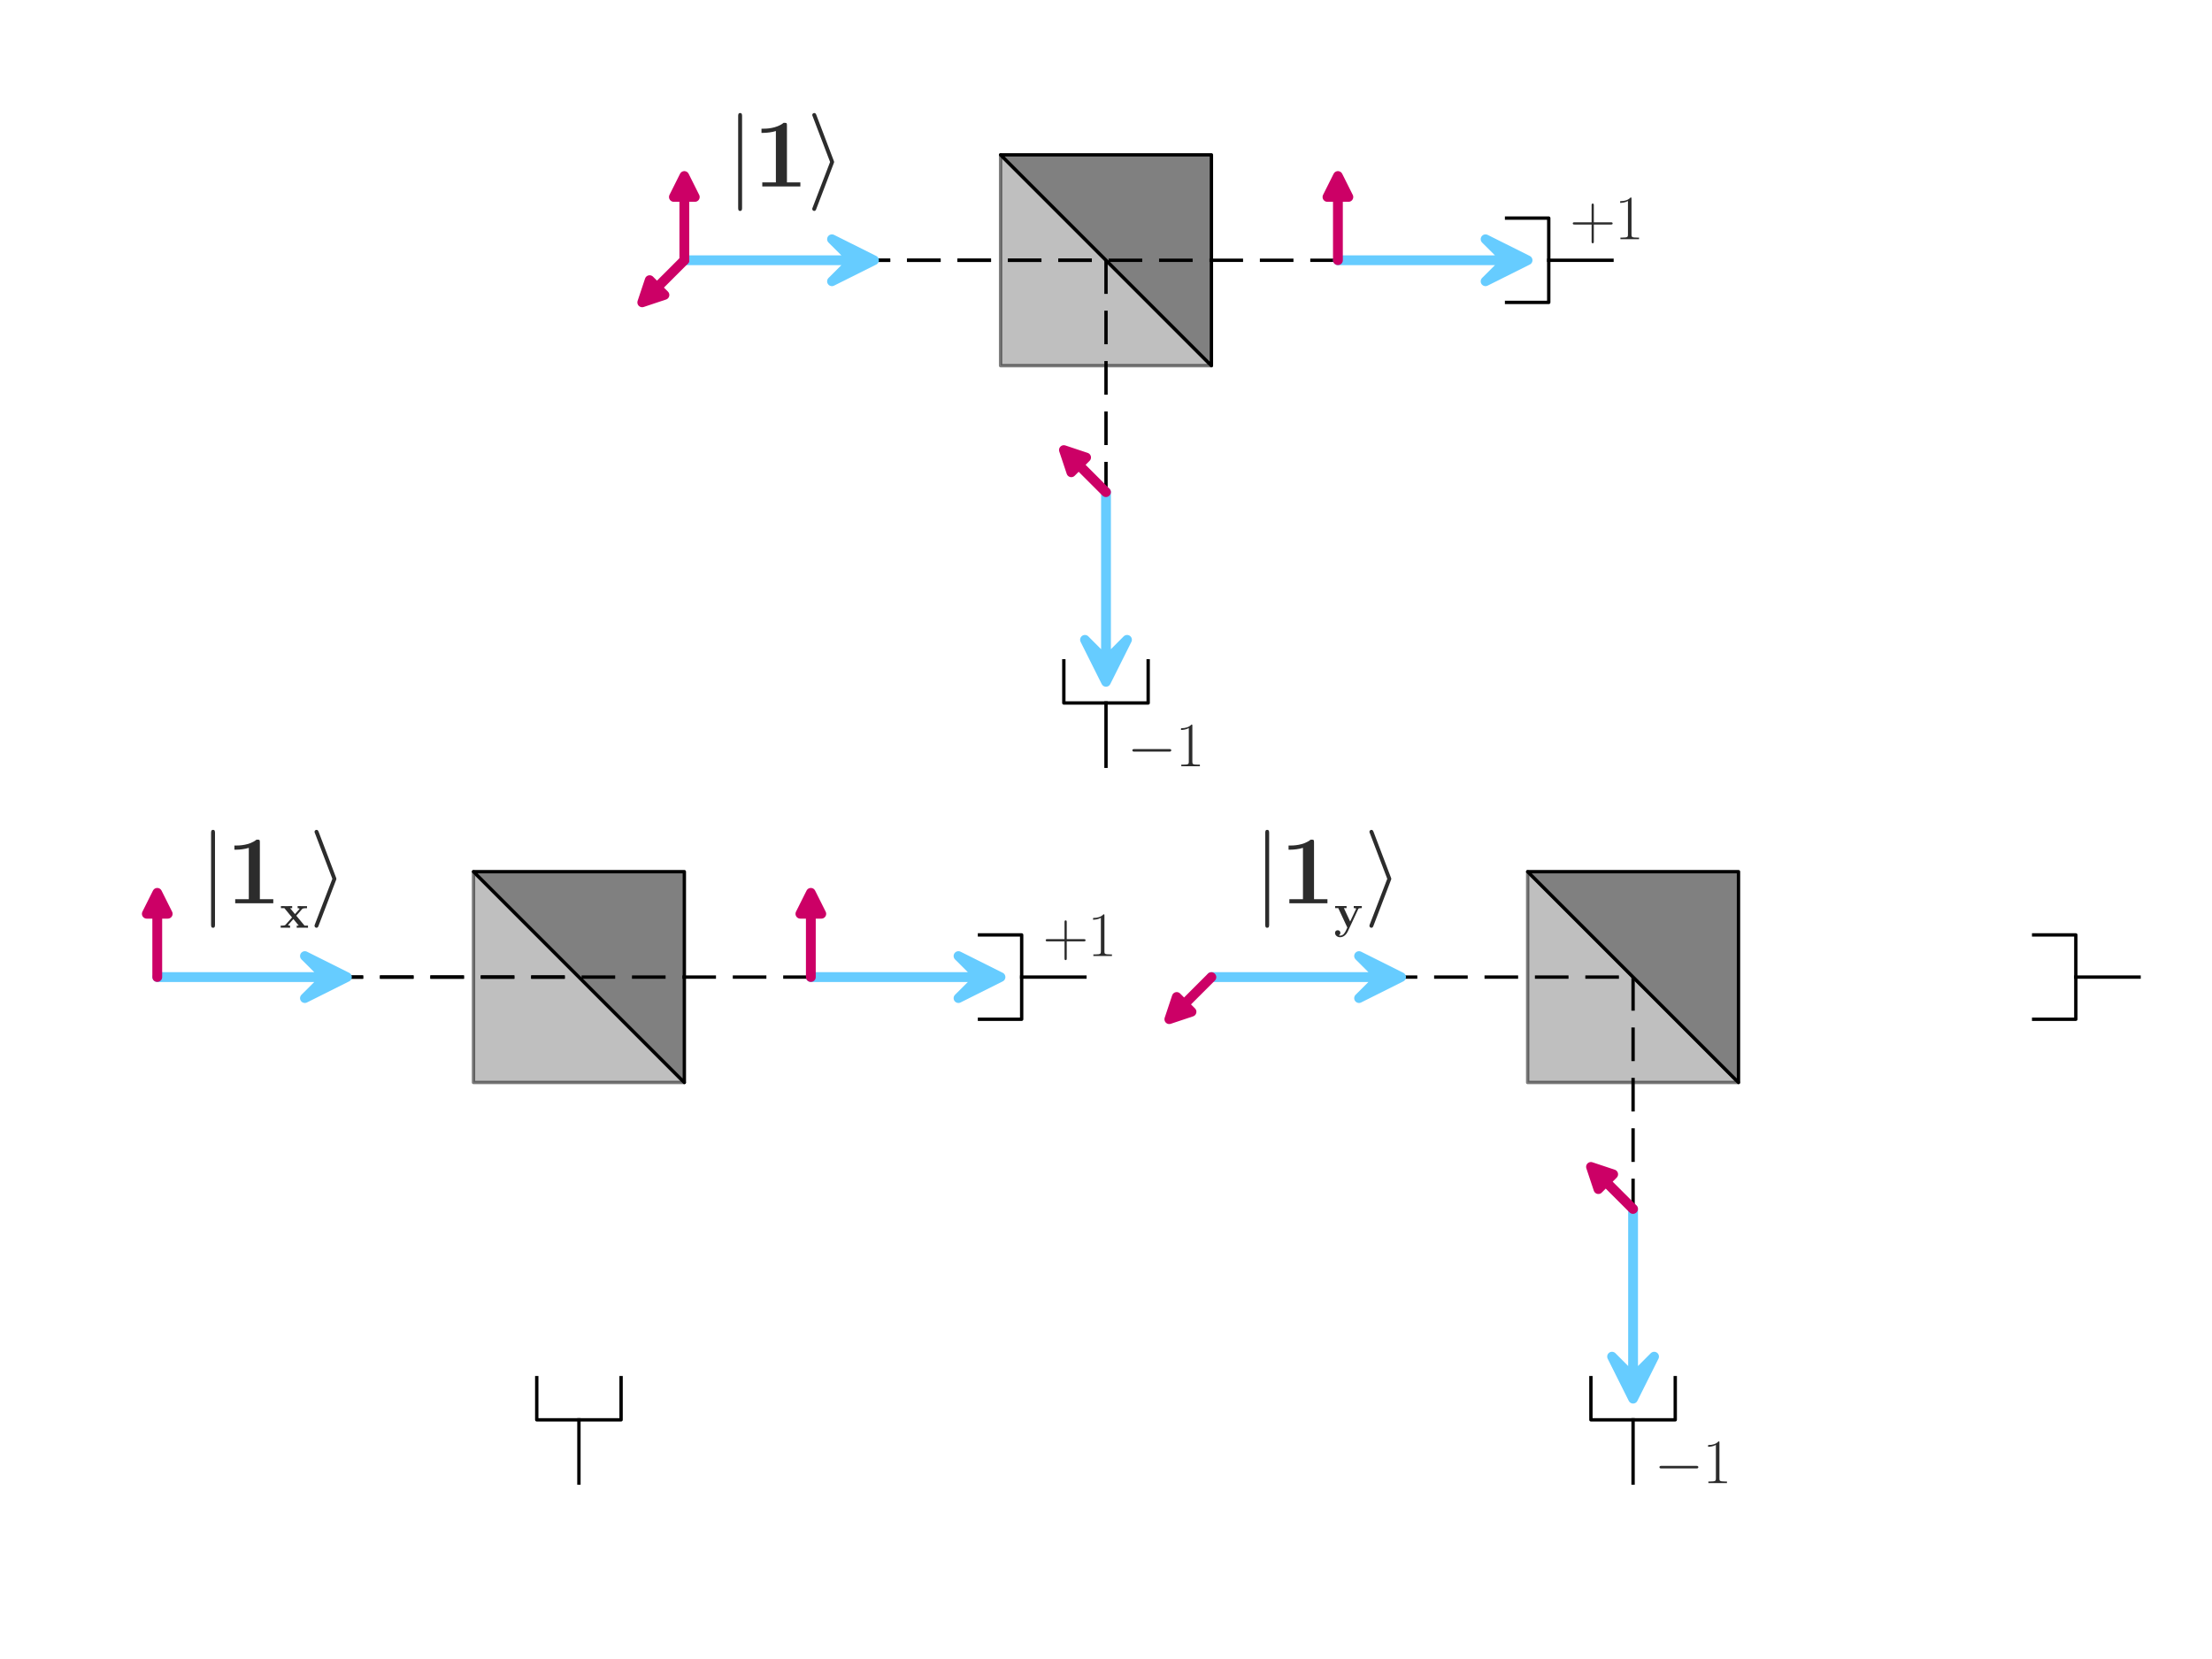 <?xml version="1.0" encoding="utf-8" standalone="no"?>
<!DOCTYPE svg PUBLIC "-//W3C//DTD SVG 1.1//EN"
  "http://www.w3.org/Graphics/SVG/1.1/DTD/svg11.dtd">
<svg xmlns:xlink="http://www.w3.org/1999/xlink" width="460.8pt" height="345.6pt" viewBox="0 0 460.8 345.6" xmlns="http://www.w3.org/2000/svg" version="1.1">
 <defs>
  <style type="text/css">*{stroke-linejoin: round; stroke-linecap: butt}</style>
 </defs>
 <g id="figure_1">
  <g id="patch_1">
   <path d="M 0 345.6 
L 460.8 345.6 
L 460.8 0 
L 0 0 
z
" style="fill: #ffffff"/>
  </g>
  <g id="axes_1">
   <g id="patch_2">
    <path d="M 208.44 76.176 
L 252.36 76.176 
L 208.44 32.256 
z
" clip-path="url(#pcdeb6ab484)" style="fill: #808080; opacity: 0.5; stroke: #000000; stroke-width: 0.7; stroke-linejoin: miter"/>
   </g>
   <g id="patch_3">
    <path d="M 252.36 32.256 
L 208.44 32.256 
L 252.36 76.176 
z
" clip-path="url(#pcdeb6ab484)" style="fill: #808080; stroke: #000000; stroke-width: 0.7; stroke-linejoin: miter"/>
   </g>
   <g id="patch_4">
    <path d="M 98.64 225.504 
L 142.56 225.504 
L 98.64 181.584 
z
" clip-path="url(#pcdeb6ab484)" style="fill: #808080; opacity: 0.5; stroke: #000000; stroke-width: 0.7; stroke-linejoin: miter"/>
   </g>
   <g id="patch_5">
    <path d="M 142.56 181.584 
L 98.64 181.584 
L 142.56 225.504 
z
" clip-path="url(#pcdeb6ab484)" style="fill: #808080; stroke: #000000; stroke-width: 0.7; stroke-linejoin: miter"/>
   </g>
   <g id="patch_6">
    <path d="M 318.24 225.504 
L 362.16 225.504 
L 318.24 181.584 
z
" clip-path="url(#pcdeb6ab484)" style="fill: #808080; opacity: 0.5; stroke: #000000; stroke-width: 0.7; stroke-linejoin: miter"/>
   </g>
   <g id="patch_7">
    <path d="M 362.16 181.584 
L 318.24 181.584 
L 362.16 225.504 
z
" clip-path="url(#pcdeb6ab484)" style="fill: #808080; stroke: #000000; stroke-width: 0.7; stroke-linejoin: miter"/>
   </g>
   <g id="line2d_1">
    <path d="M 313.848 63 
L 322.632 63 
L 322.632 45.432 
L 313.848 45.432 
" clip-path="url(#pcdeb6ab484)" style="fill: none; stroke: #000000; stroke-width: 0.7; stroke-linecap: square"/>
   </g>
   <g id="line2d_2">
    <path d="M 322.632 54.216 
L 335.808 54.216 
" clip-path="url(#pcdeb6ab484)" style="fill: none; stroke: #000000; stroke-width: 0.7; stroke-linecap: square"/>
   </g>
   <g id="line2d_3">
    <path d="M 221.616 137.664 
L 221.616 146.448 
L 239.184 146.448 
L 239.184 137.664 
" clip-path="url(#pcdeb6ab484)" style="fill: none; stroke: #000000; stroke-width: 0.7; stroke-linecap: square"/>
   </g>
   <g id="line2d_4">
    <path d="M 230.4 146.448 
L 230.4 159.624 
" clip-path="url(#pcdeb6ab484)" style="fill: none; stroke: #000000; stroke-width: 0.7; stroke-linecap: square"/>
   </g>
   <g id="line2d_5">
    <path d="M 146.952 54.216 
L 230.4 54.216 
" clip-path="url(#pcdeb6ab484)" style="fill: none; stroke-dasharray: 7,3.5; stroke-dashoffset: 0; stroke: #000000; stroke-width: 0.7"/>
   </g>
   <g id="line2d_6">
    <path d="M 146.952 54.216 
L 313.848 54.216 
" clip-path="url(#pcdeb6ab484)" style="fill: none; stroke-dasharray: 7,3.5; stroke-dashoffset: 0; stroke: #000000; stroke-width: 0.7"/>
   </g>
   <g id="line2d_7">
    <path d="M 230.4 54.216 
L 230.4 137.664 
" clip-path="url(#pcdeb6ab484)" style="fill: none; stroke-dasharray: 7,3.5; stroke-dashoffset: 0; stroke: #000000; stroke-width: 0.7"/>
   </g>
   <g id="line2d_8">
    <path d="M 204.048 212.328 
L 212.832 212.328 
L 212.832 194.76 
L 204.048 194.76 
" clip-path="url(#pcdeb6ab484)" style="fill: none; stroke: #000000; stroke-width: 0.7; stroke-linecap: square"/>
   </g>
   <g id="line2d_9">
    <path d="M 212.832 203.544 
L 226.008 203.544 
" clip-path="url(#pcdeb6ab484)" style="fill: none; stroke: #000000; stroke-width: 0.7; stroke-linecap: square"/>
   </g>
   <g id="line2d_10">
    <path d="M 111.816 286.992 
L 111.816 295.776 
L 129.384 295.776 
L 129.384 286.992 
" clip-path="url(#pcdeb6ab484)" style="fill: none; stroke: #000000; stroke-width: 0.7; stroke-linecap: square"/>
   </g>
   <g id="line2d_11">
    <path d="M 120.6 295.776 
L 120.6 308.952 
" clip-path="url(#pcdeb6ab484)" style="fill: none; stroke: #000000; stroke-width: 0.7; stroke-linecap: square"/>
   </g>
   <g id="line2d_12">
    <path d="M 37.152 203.544 
L 120.6 203.544 
" clip-path="url(#pcdeb6ab484)" style="fill: none; stroke-dasharray: 7,3.5; stroke-dashoffset: 0; stroke: #000000; stroke-width: 0.7"/>
   </g>
   <g id="line2d_13">
    <path d="M 37.152 203.544 
L 204.048 203.544 
" clip-path="url(#pcdeb6ab484)" style="fill: none; stroke-dasharray: 7,3.5; stroke-dashoffset: 0; stroke: #000000; stroke-width: 0.7"/>
   </g>
   <g id="line2d_14">
    <path d="M 423.648 212.328 
L 432.432 212.328 
L 432.432 194.76 
L 423.648 194.76 
" clip-path="url(#pcdeb6ab484)" style="fill: none; stroke: #000000; stroke-width: 0.7; stroke-linecap: square"/>
   </g>
   <g id="line2d_15">
    <path d="M 432.432 203.544 
L 445.608 203.544 
" clip-path="url(#pcdeb6ab484)" style="fill: none; stroke: #000000; stroke-width: 0.7; stroke-linecap: square"/>
   </g>
   <g id="line2d_16">
    <path d="M 331.416 286.992 
L 331.416 295.776 
L 348.984 295.776 
L 348.984 286.992 
" clip-path="url(#pcdeb6ab484)" style="fill: none; stroke: #000000; stroke-width: 0.7; stroke-linecap: square"/>
   </g>
   <g id="line2d_17">
    <path d="M 340.2 295.776 
L 340.2 308.952 
" clip-path="url(#pcdeb6ab484)" style="fill: none; stroke: #000000; stroke-width: 0.7; stroke-linecap: square"/>
   </g>
   <g id="line2d_18">
    <path d="M 256.752 203.544 
L 340.2 203.544 
" clip-path="url(#pcdeb6ab484)" style="fill: none; stroke-dasharray: 7,3.5; stroke-dashoffset: 0; stroke: #000000; stroke-width: 0.7"/>
   </g>
   <g id="line2d_19">
    <path d="M 340.2 203.544 
L 340.2 286.992 
" clip-path="url(#pcdeb6ab484)" style="fill: none; stroke-dasharray: 7,3.5; stroke-dashoffset: 0; stroke: #000000; stroke-width: 0.7"/>
   </g>
   <g id="patch_8">
    <path d="M 182.088 54.216 
L 173.304 58.608 
L 177.696 54.238 
L 142.56 54.238 
L 142.56 54.194 
L 177.696 54.194 
L 173.304 49.824 
z
" clip-path="url(#pcdeb6ab484)" style="fill: #66ccff; stroke: #66ccff; stroke-width: 2; stroke-linejoin: miter"/>
   </g>
   <g id="text_1">
    <!-- $| \mathbf {1} \rangle$ -->
    <g style="fill: #2c2c2c" transform="translate(151.344 38.844) scale(0.2 -0.2)">
     <defs>
      <path id="CMSY10-6a" d="M 1018 4570 
C 1018 4685 1018 4800 890 4800 
C 762 4800 762 4685 762 4570 
L 762 -1370 
C 762 -1485 762 -1600 890 -1600 
C 1018 -1600 1018 -1485 1018 -1370 
L 1018 4570 
z
" transform="scale(0.016)"/>
      <path id="CMBX12-31" d="M 2214 3975 
C 2214 4160 2202 4160 1997 4160 
C 1523 3776 813 3776 672 3776 
L 550 3776 
L 550 3503 
L 672 3503 
C 896 3503 1235 3541 1491 3624 
L 1491 267 
L 602 267 
L 602 0 
C 870 0 1542 0 1843 0 
C 2144 0 2822 0 3091 0 
L 3091 267 
L 2214 267 
L 2214 3975 
z
" transform="scale(0.016)"/>
      <path id="CMSY10-69" d="M 1747 1491 
C 1779 1568 1779 1581 1779 1600 
C 1779 1619 1779 1632 1747 1709 
L 627 4653 
C 589 4762 550 4800 480 4800 
C 410 4800 352 4742 352 4672 
C 352 4653 352 4640 384 4570 
L 1517 1600 
L 384 -1357 
C 352 -1427 352 -1440 352 -1472 
C 352 -1542 410 -1600 480 -1600 
C 563 -1600 589 -1536 614 -1472 
L 1747 1491 
z
" transform="scale(0.016)"/>
     </defs>
     <use xlink:href="#CMSY10-6a" transform="scale(0.996)"/>
     <use xlink:href="#CMBX12-31" transform="translate(27.674 0) scale(0.996)"/>
     <use xlink:href="#CMSY10-69" transform="translate(83.714 0) scale(0.996)"/>
    </g>
   </g>
   <g id="patch_9">
    <path d="M 318.24 54.216 
L 309.456 58.608 
L 313.848 54.238 
L 278.712 54.238 
L 278.712 54.194 
L 313.848 54.194 
L 309.456 49.824 
z
" clip-path="url(#pcdeb6ab484)" style="fill: #66ccff; stroke: #66ccff; stroke-width: 2; stroke-linejoin: miter"/>
   </g>
   <g id="patch_10">
    <path d="M 142.56 36.648 
L 144.756 41.04 
L 142.582 41.04 
L 142.582 54.216 
L 142.538 54.216 
L 142.538 41.04 
L 140.364 41.04 
z
" clip-path="url(#pcdeb6ab484)" style="fill: #cc0066; stroke: #cc0066; stroke-width: 2; stroke-linejoin: miter"/>
   </g>
   <g id="patch_11">
    <path d="M 278.712 36.648 
L 280.908 41.04 
L 278.734 41.04 
L 278.734 54.216 
L 278.69 54.216 
L 278.69 41.04 
L 276.516 41.04 
z
" clip-path="url(#pcdeb6ab484)" style="fill: #cc0066; stroke: #cc0066; stroke-width: 2; stroke-linejoin: miter"/>
   </g>
   <g id="patch_12">
    <path d="M 230.4 142.056 
L 226.008 133.272 
L 230.378 137.664 
L 230.378 102.528 
L 230.422 102.528 
L 230.422 137.664 
L 234.792 133.272 
z
" clip-path="url(#pcdeb6ab484)" style="fill: #66ccff; stroke: #66ccff; stroke-width: 2; stroke-linejoin: miter"/>
   </g>
   <g id="patch_13">
    <path d="M 133.776 63 
L 135.329 58.342 
L 136.866 59.879 
L 142.544 54.2 
L 142.576 54.232 
L 136.897 59.91 
L 138.434 61.447 
z
" clip-path="url(#pcdeb6ab484)" style="fill: #cc0066; stroke: #cc0066; stroke-width: 2; stroke-linejoin: miter"/>
   </g>
   <g id="patch_14">
    <path d="M 221.616 93.744 
L 226.274 95.297 
L 224.737 96.834 
L 230.416 102.512 
L 230.384 102.544 
L 224.706 96.865 
L 223.169 98.402 
z
" clip-path="url(#pcdeb6ab484)" style="fill: #cc0066; stroke: #cc0066; stroke-width: 2; stroke-linejoin: miter"/>
   </g>
   <g id="text_2">
    <!-- $+1$ -->
    <g style="fill: #2c2c2c" transform="translate(327.024 49.824) scale(0.13 -0.13)">
     <defs>
      <path id="CMR17-2b" d="M 2413 1472 
L 4109 1472 
C 4198 1472 4307 1472 4307 1580 
C 4307 1695 4205 1695 4109 1695 
L 2413 1695 
L 2413 3386 
C 2413 3475 2413 3584 2304 3584 
C 2189 3584 2189 3482 2189 3386 
L 2189 1695 
L 493 1695 
C 403 1695 294 1695 294 1587 
C 294 1472 397 1472 493 1472 
L 2189 1472 
L 2189 -218 
C 2189 -307 2189 -416 2298 -416 
C 2413 -416 2413 -314 2413 -218 
L 2413 1472 
z
" transform="scale(0.016)"/>
      <path id="CMR17-31" d="M 1702 4058 
C 1702 4192 1696 4192 1606 4192 
C 1357 3916 979 3827 621 3827 
C 602 3827 570 3827 563 3808 
C 557 3795 557 3782 557 3648 
C 755 3648 1088 3686 1344 3839 
L 1344 461 
C 1344 236 1331 160 781 160 
L 589 160 
L 589 0 
C 896 0 1216 0 1523 0 
C 1830 0 2150 0 2458 0 
L 2458 160 
L 2266 160 
C 1715 160 1702 230 1702 458 
L 1702 4058 
z
" transform="scale(0.016)"/>
     </defs>
     <use xlink:href="#CMR17-2b" transform="scale(0.996)"/>
     <use xlink:href="#CMR17-31" transform="translate(71.715 0) scale(0.996)"/>
    </g>
   </g>
   <g id="text_3">
    <!-- $-1$ -->
    <g style="fill: #2c2c2c" transform="translate(234.792 159.624) scale(0.13 -0.13)">
     <defs>
      <path id="CMSY10-0" d="M 4218 1472 
C 4326 1472 4442 1472 4442 1600 
C 4442 1728 4326 1728 4218 1728 
L 755 1728 
C 646 1728 531 1728 531 1600 
C 531 1472 646 1472 755 1472 
L 4218 1472 
z
" transform="scale(0.016)"/>
     </defs>
     <use xlink:href="#CMSY10-0" transform="scale(0.996)"/>
     <use xlink:href="#CMR17-31" transform="translate(77.487 0) scale(0.996)"/>
    </g>
   </g>
   <g id="patch_15">
    <path d="M 72.288 203.544 
L 63.504 207.936 
L 67.896 203.566 
L 32.76 203.566 
L 32.76 203.522 
L 67.896 203.522 
L 63.504 199.152 
z
" clip-path="url(#pcdeb6ab484)" style="fill: #66ccff; stroke: #66ccff; stroke-width: 2; stroke-linejoin: miter"/>
   </g>
   <g id="text_4">
    <!-- $| \mathbf {1_{_x}} \rangle$ -->
    <g style="fill: #2c2c2c" transform="translate(41.544 188.172) scale(0.2 -0.2)">
     <defs>
      <path id="CMBX12-78" d="M 2157 1567 
L 2899 2415 
C 2970 2498 3027 2549 3558 2549 
L 3558 2816 
C 3200 2816 3187 2816 2970 2816 
C 2784 2816 2509 2816 2330 2822 
L 2330 2549 
C 2451 2549 2586 2517 2586 2472 
C 2586 2460 2554 2415 2541 2402 
L 1984 1778 
L 1350 2549 
L 1619 2549 
L 1619 2822 
C 1472 2816 1037 2816 864 2816 
C 672 2816 326 2816 147 2822 
L 147 2549 
L 602 2549 
L 1600 1338 
L 768 401 
C 691 312 646 267 115 267 
L 115 0 
C 499 0 512 0 710 0 
C 896 0 1165 0 1344 -6 
L 1344 267 
C 1222 267 1088 299 1088 344 
C 1088 350 1088 356 1133 407 
L 1773 1128 
L 2483 267 
L 2214 267 
L 2214 -6 
C 2368 0 2797 0 2976 0 
C 3168 0 3507 0 3686 -6 
L 3686 267 
L 3238 267 
L 2157 1567 
z
" transform="scale(0.016)"/>
     </defs>
     <use xlink:href="#CMSY10-6a" transform="scale(0.996)"/>
     <use xlink:href="#CMBX12-31" transform="translate(27.674 0) scale(0.996)"/>
     <use xlink:href="#CMBX12-78" transform="translate(83.714 -25.405) scale(0.498)"/>
     <use xlink:href="#CMSY10-69" transform="translate(114.287 0) scale(0.996)"/>
    </g>
   </g>
   <g id="patch_16">
    <path d="M 208.44 203.544 
L 199.656 207.936 
L 204.048 203.566 
L 168.912 203.566 
L 168.912 203.522 
L 204.048 203.522 
L 199.656 199.152 
z
" clip-path="url(#pcdeb6ab484)" style="fill: #66ccff; stroke: #66ccff; stroke-width: 2; stroke-linejoin: miter"/>
   </g>
   <g id="patch_17">
    <path d="M 32.76 185.976 
L 34.956 190.368 
L 32.782 190.368 
L 32.782 203.544 
L 32.738 203.544 
L 32.738 190.368 
L 30.564 190.368 
z
" clip-path="url(#pcdeb6ab484)" style="fill: #cc0066; stroke: #cc0066; stroke-width: 2; stroke-linejoin: miter"/>
   </g>
   <g id="patch_18">
    <path d="M 168.912 185.976 
L 171.108 190.368 
L 168.934 190.368 
L 168.934 203.544 
L 168.89 203.544 
L 168.89 190.368 
L 166.716 190.368 
z
" clip-path="url(#pcdeb6ab484)" style="fill: #cc0066; stroke: #cc0066; stroke-width: 2; stroke-linejoin: miter"/>
   </g>
   <g id="text_5">
    <!-- $+1$ -->
    <g style="fill: #2c2c2c" transform="translate(217.224 199.152) scale(0.13 -0.13)">
     <use xlink:href="#CMR17-2b" transform="scale(0.996)"/>
     <use xlink:href="#CMR17-31" transform="translate(71.715 0) scale(0.996)"/>
    </g>
   </g>
   <g id="patch_19">
    <path d="M 291.888 203.544 
L 283.104 207.936 
L 287.496 203.566 
L 252.36 203.566 
L 252.36 203.522 
L 287.496 203.522 
L 283.104 199.152 
z
" clip-path="url(#pcdeb6ab484)" style="fill: #66ccff; stroke: #66ccff; stroke-width: 2; stroke-linejoin: miter"/>
   </g>
   <g id="text_6">
    <!-- $| \mathbf {1_{_y}} \rangle$ -->
    <g style="fill: #2c2c2c" transform="translate(261.144 188.172) scale(0.2 -0.2)">
     <defs>
      <path id="CMBX12-79" d="M 3168 2421 
C 3206 2509 3232 2560 3642 2560 
L 3642 2827 
C 3424 2827 3398 2827 3136 2827 
C 2963 2827 2950 2827 2586 2827 
L 2586 2560 
C 2592 2560 2893 2560 2893 2478 
C 2893 2459 2874 2421 2867 2402 
L 2118 805 
L 1299 2560 
L 1651 2560 
L 1651 2833 
C 1498 2827 1062 2827 883 2827 
C 698 2827 320 2827 154 2833 
L 154 2560 
L 563 2560 
L 1747 20 
C 1715 -56 1626 -240 1594 -316 
C 1459 -601 1254 -1038 806 -1038 
C 781 -1038 704 -1038 634 -1000 
C 646 -993 838 -917 838 -676 
C 838 -468 685 -335 493 -335 
C 294 -335 141 -469 141 -684 
C 141 -982 422 -1248 806 -1248 
C 1331 -1248 1677 -779 1805 -500 
L 3168 2421 
z
" transform="scale(0.016)"/>
     </defs>
     <use xlink:href="#CMSY10-6a" transform="scale(0.996)"/>
     <use xlink:href="#CMBX12-31" transform="translate(27.674 0) scale(0.996)"/>
     <use xlink:href="#CMBX12-79" transform="translate(83.714 -25.405) scale(0.498)"/>
     <use xlink:href="#CMSY10-69" transform="translate(115.065 0) scale(0.996)"/>
    </g>
   </g>
   <g id="patch_20">
    <path d="M 340.2 291.384 
L 335.808 282.6 
L 340.178 286.992 
L 340.178 251.856 
L 340.222 251.856 
L 340.222 286.992 
L 344.592 282.6 
z
" clip-path="url(#pcdeb6ab484)" style="fill: #66ccff; stroke: #66ccff; stroke-width: 2; stroke-linejoin: miter"/>
   </g>
   <g id="patch_21">
    <path d="M 243.576 212.328 
L 245.129 207.67 
L 246.666 209.207 
L 252.344 203.528 
L 252.376 203.56 
L 246.697 209.238 
L 248.234 210.775 
z
" clip-path="url(#pcdeb6ab484)" style="fill: #cc0066; stroke: #cc0066; stroke-width: 2; stroke-linejoin: miter"/>
   </g>
   <g id="patch_22">
    <path d="M 331.416 243.072 
L 336.074 244.625 
L 334.537 246.162 
L 340.216 251.84 
L 340.184 251.872 
L 334.506 246.193 
L 332.969 247.73 
z
" clip-path="url(#pcdeb6ab484)" style="fill: #cc0066; stroke: #cc0066; stroke-width: 2; stroke-linejoin: miter"/>
   </g>
   <g id="text_7">
    <!-- $-1$ -->
    <g style="fill: #2c2c2c" transform="translate(344.592 308.952) scale(0.13 -0.13)">
     <use xlink:href="#CMSY10-0" transform="scale(0.996)"/>
     <use xlink:href="#CMR17-31" transform="translate(77.487 0) scale(0.996)"/>
    </g>
   </g>
  </g>
 </g>
 <defs>
  <clipPath id="pcdeb6ab484">
   <rect x="10.8" y="19.08" width="439.2" height="307.44"/>
  </clipPath>
 </defs>
</svg>
